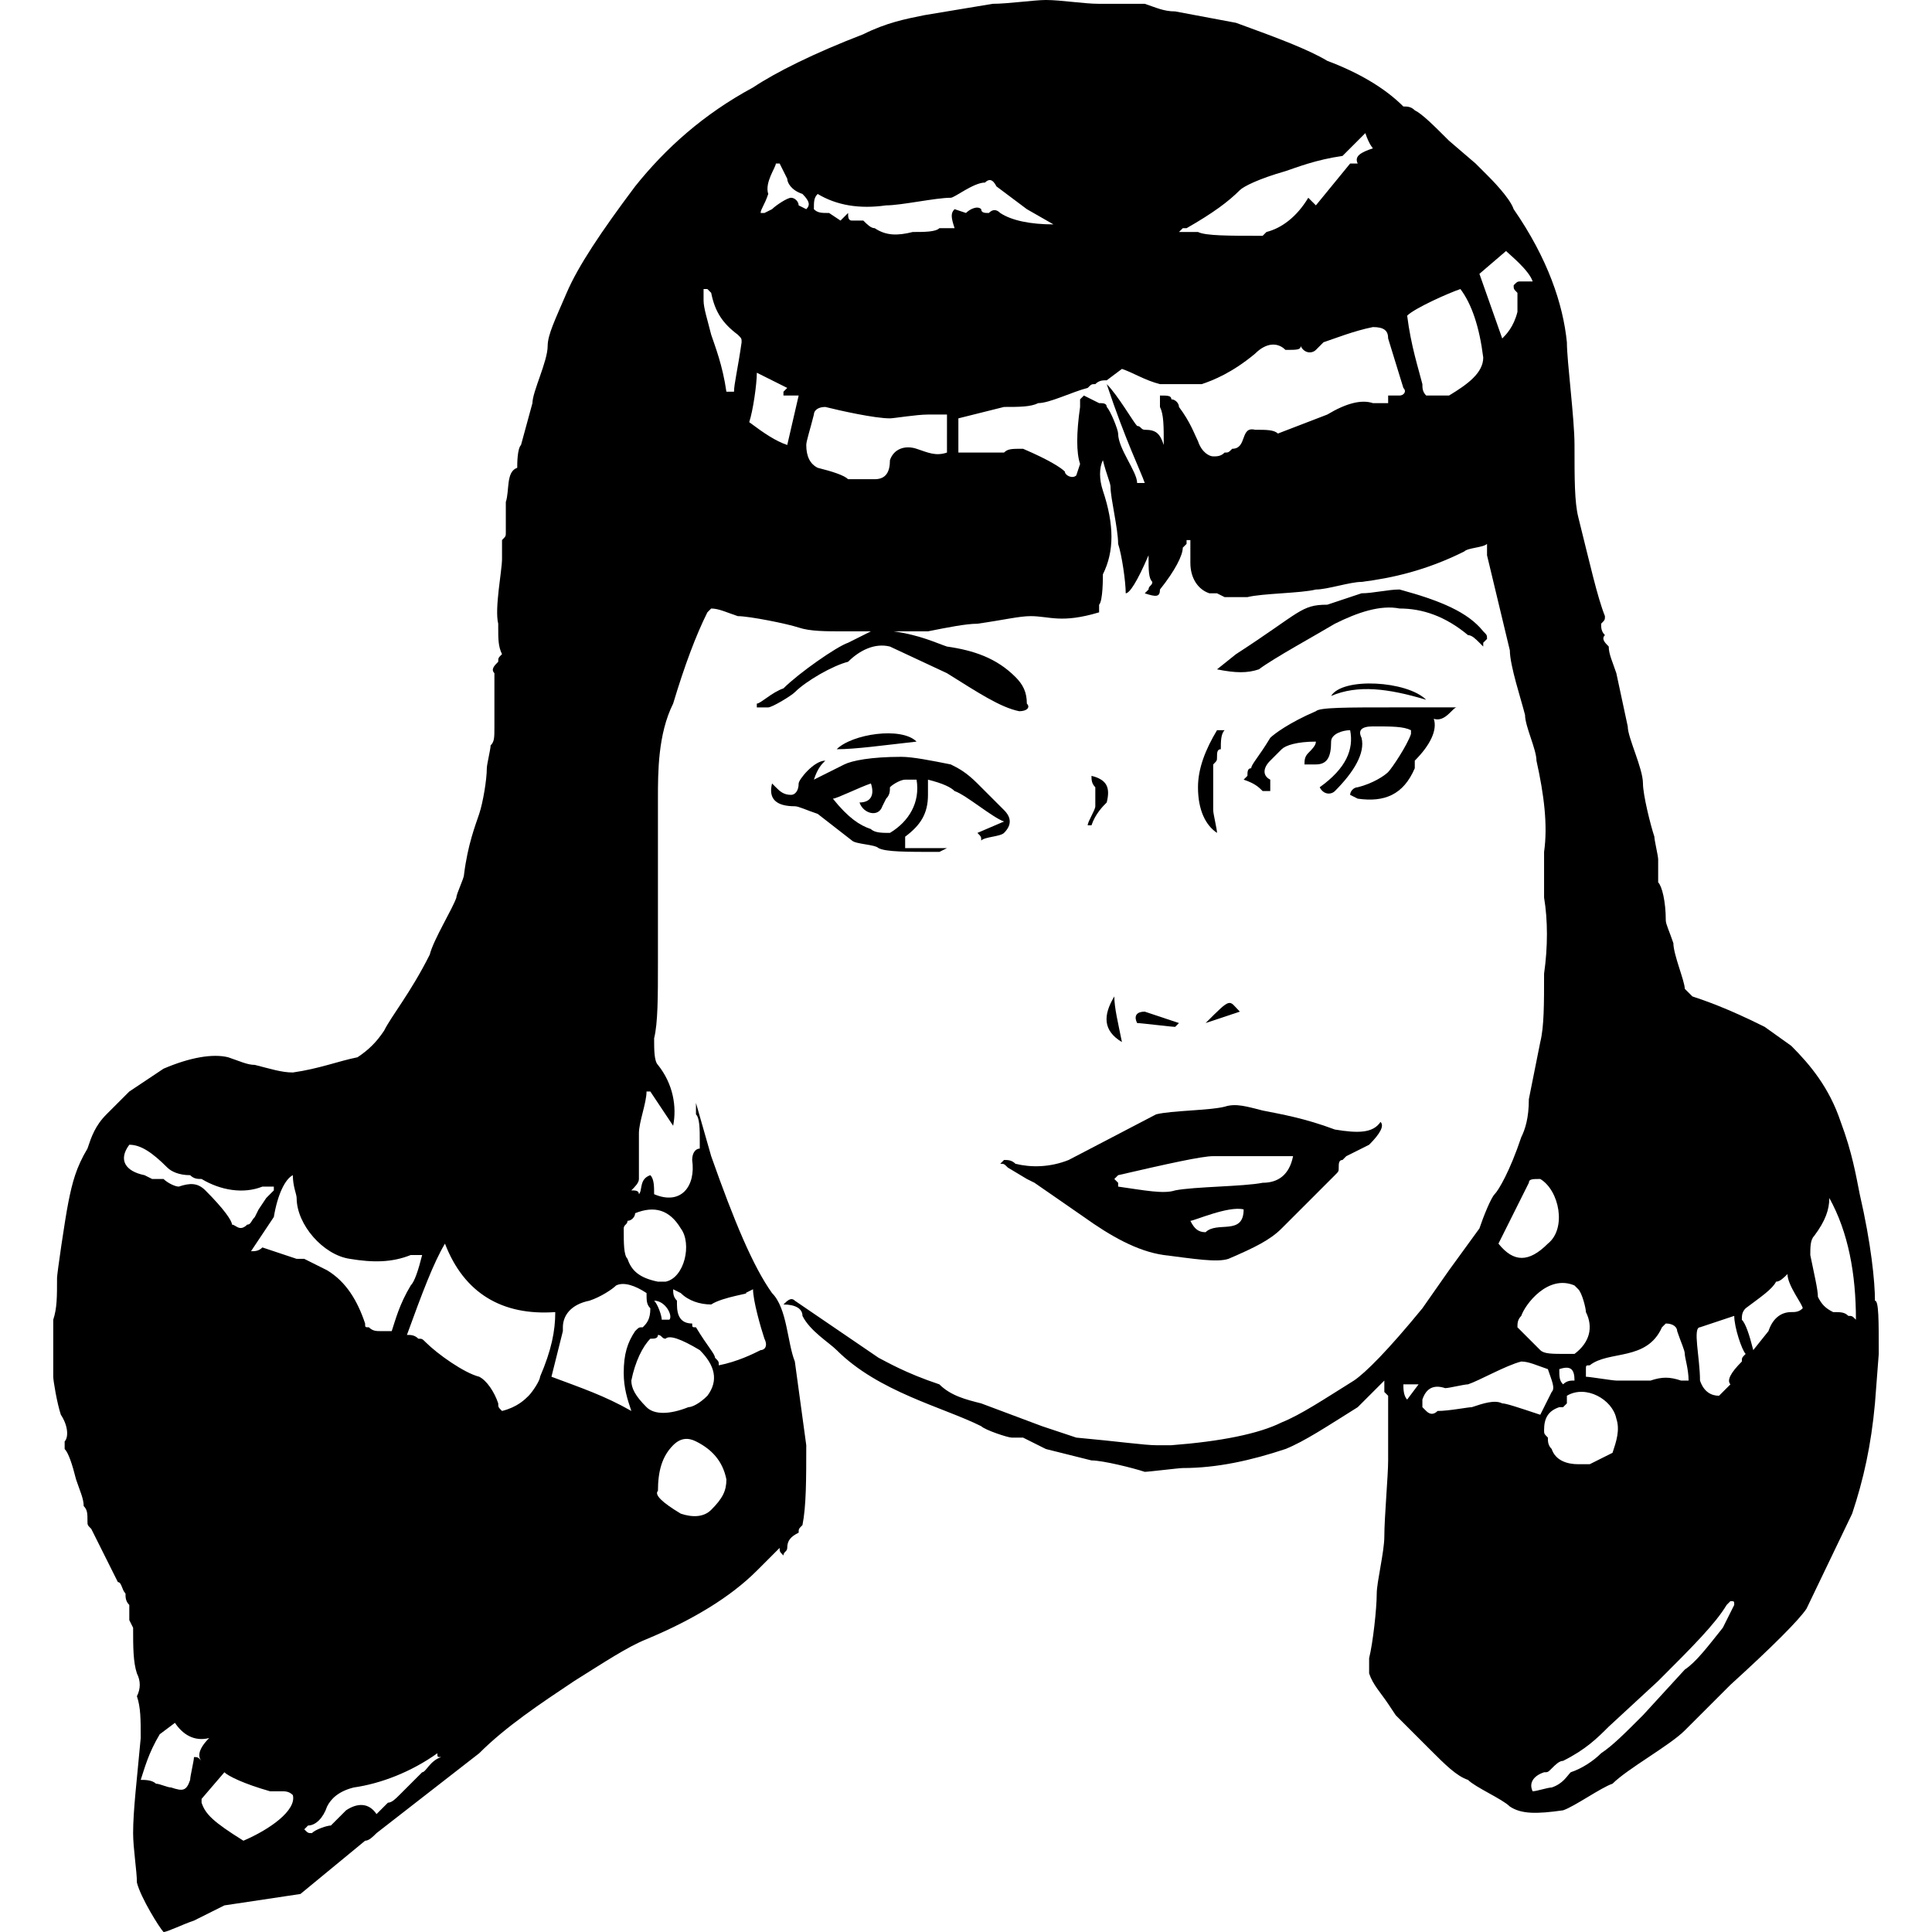 <?xml version="1.0" encoding="utf-8"?>
<!-- Generator: Adobe Illustrator 16.0.0, SVG Export Plug-In . SVG Version: 6.00 Build 0)  -->
<!DOCTYPE svg PUBLIC "-//W3C//DTD SVG 1.1//EN" "http://www.w3.org/Graphics/SVG/1.1/DTD/svg11.dtd">
<svg version="1.1" id="Calque_1" xmlns="http://www.w3.org/2000/svg" xmlns:xlink="http://www.w3.org/1999/xlink" x="0px" y="0px"
	 width="500px" height="500px" viewBox="0 0 500 500" enable-background="new 0 0 500 500" xml:space="preserve">
<g>
	<path d="M305.12,264.764l-8.858-2.954c-1.971,0-2.953,0.988-1.971,2.954c0.982,0,8.859,0.986,9.842,0.986L305.12,264.764z"/>
	<path d="M310.039,203.741c0,5.906,1.97,9.842,4.924,11.813c0-0.987-0.988-4.924-0.988-5.906v-11.813
		c0.988-0.982,0.988-0.982,0.988-1.97c0-0.983,0-1.966,0.982-1.966c0-1.97,0-3.936,0.982-4.924h-1.965
		C312.009,193.899,310.039,198.818,310.039,203.741z"/>
	<path d="M312.009,264.764l8.859-2.954C317.915,258.856,318.898,257.874,312.009,264.764z"/>
	<path d="M382.873,166.339l0.987,0.983v-0.983l0.983-0.982c0-0.988,0-0.988-0.983-1.971c-3.94-4.918-10.829-7.872-21.654-10.825
		c-2.953,0-6.894,0.983-9.842,0.983l-8.859,2.953c-6.889,0-6.889,1.97-23.624,12.795l-4.918,3.936c4.918,0.988,7.871,0.988,10.824,0
		c3.936-2.953,14.766-8.859,19.684-11.812c5.906-2.948,11.813-4.918,16.735-3.936c5.906,0,11.808,1.971,17.714,6.889
		C380.907,164.369,381.89,165.357,382.873,166.339z"/>
	<path d="M344.488,180.117c6.889-2.954,14.765-1.966,24.607,0.987C364.172,176.181,347.441,175.198,344.488,180.117z"/>
	<path d="M376.967,183.07h-15.748c-12.795,0-19.684,0-20.666,0.987c-6.89,2.953-10.83,5.906-11.813,6.889
		c-2.953,4.919-4.924,6.889-4.924,7.872c-0.982,0-0.982,0.987-0.982,1.97c0,0,0,0-0.982,0.983c2.953,0.987,3.936,1.97,4.918,2.952
		h1.971v-2.952c-1.971-0.983-1.971-2.953,0-4.919l2.953-2.953c0.982-0.987,3.936-1.97,8.859-1.97c0,0.982-0.988,1.97-1.971,2.952
		c-0.982,0.983-0.982,1.971-0.982,2.953h2.953c2.952,0,3.936-1.97,3.936-5.905c0-1.966,2.953-2.954,4.923-2.954
		c0.982,4.924-0.987,9.843-7.876,14.766c0.982,1.971,2.953,1.971,3.936,0.982c4.923-4.918,7.877-9.842,6.894-13.777
		c-0.987-1.971,0-2.953,2.948-2.953c4.924,0,7.877,0,9.848,0.982v0.988c-0.988,2.948-4.924,8.854-5.907,9.842
		c-0.987,0.982-3.94,2.953-7.876,3.936c-0.983,0-1.966,0.982-1.966,1.971l1.966,0.982c6.889,0.982,11.813-0.982,14.765-7.876v-1.966
		c3.937-3.94,5.907-7.877,4.919-10.829C374.014,187.011,375.984,183.07,376.967,183.07z"/>
	<path d="M206.692,202.759c0,1.965-0.983,2.953-1.966,2.953c-1.971,0-2.953-0.988-3.94-1.971l-0.982-0.982
		c-0.983,3.936,0.982,5.901,5.905,5.901c0.983,0,2.953,0.987,5.906,1.97l8.859,6.89c0.982,0.987,5.906,0.987,6.889,1.97
		c1.966,0.982,6.889,0.982,15.748,0.982l1.966-0.982h-0.982h-9.843v-2.953c3.937-2.953,5.906-5.906,5.906-10.824v-3.94
		c3.937,0.987,5.906,1.97,6.889,2.952c2.953,0.988,9.842,6.89,12.795,7.877l-6.889,2.953c0.982,0.982,0.982,0.982,0.982,1.966
		c0.987-0.983,4.924-0.983,5.906-1.966c1.971-1.971,1.971-3.94,0-5.906l-6.889-6.889c-2.953-2.953-4.924-3.94-6.889-4.924
		c-4.924-0.982-9.842-1.97-12.795-1.97c-7.877,0-12.795,0.987-14.766,1.97l-7.871,3.937c0.982-2.953,1.965-3.937,2.948-4.919
		C210.633,196.853,206.692,201.771,206.692,202.759z M225.393,202.759c0.988,2.953,0,4.918-2.952,4.918
		c0.987,2.953,4.923,3.937,5.905,0.983l0.983-1.966c0.987-0.982,0.987-1.971,0.987-2.953c0.982-0.982,2.953-1.97,3.936-1.97h2.953
		c0.983,5.905-1.97,10.829-6.889,13.782c-1.971,0-3.936,0-4.924-0.987c-2.952-0.983-5.905-2.953-9.842-7.872
		C216.534,206.694,222.44,203.741,225.393,202.759z"/>
	<path d="M485.237,336.614c0-4.918-0.987-14.766-3.94-27.561c-0.982-4.919-1.966-10.824-4.919-18.701
		c-2.953-8.854-7.876-14.76-12.795-19.684l-6.889-4.919c-9.842-4.923-15.748-6.894-18.701-7.876l-1.971-1.97
		c0-1.966-2.952-8.854-2.952-11.808c-0.983-2.953-1.966-4.924-1.966-5.906c0-4.923-0.987-8.859-1.971-9.842v-0.988v-4.918
		c0-0.982-0.982-4.923-0.982-5.906c-0.987-2.953-2.953-10.824-2.953-13.777c0-3.94-3.94-11.813-3.94-14.766l-2.953-13.777
		c-0.982-2.953-1.966-4.923-1.966-6.894c-0.982-0.983-1.97-1.965-0.982-2.953c-0.987-0.983-0.987-1.966-0.987-2.953
		c0.987-0.983,0.987-0.983,0.987-1.965c-1.971-4.924-3.94-13.783-6.894-25.59c-0.982-3.941-0.982-9.842-0.982-18.701
		c0-6.889-1.971-21.654-1.971-26.578c-0.983-9.842-4.919-21.654-13.777-34.449c-0.983-2.953-5.906-7.871-6.889-8.854l-2.954-2.953
		l-6.889-5.906c-3.94-3.936-6.889-6.889-8.859-7.876c-0.981-0.983-1.97-0.983-2.952-0.983c-4.924-4.923-11.813-8.859-19.685-11.812
		c-4.923-2.953-12.794-5.906-23.624-9.842l-15.748-2.953c-2.953,0-4.918-0.982-7.871-1.965h-2.953h-6.89h-1.97
		c-3.936,0-9.842-0.988-13.778-0.988c-2.952,0-9.846,0.988-13.782,0.988l-17.713,2.948c-4.924,0.988-9.847,1.971-15.748,4.924
		c-12.795,4.923-22.642,9.842-28.543,13.778c-12.8,6.894-22.642,15.748-30.514,25.595c-8.858,11.807-14.765,20.667-17.718,27.555
		s-4.919,10.83-4.919,13.783c0,3.936-3.94,11.807-3.94,14.76l-2.953,10.83c-0.982,0.982-0.982,4.918-0.982,5.906
		c-2.953,0.982-1.966,5.906-2.953,8.854v4.923v2.953c0,0.982,0,0.982-0.982,1.97v4.918c0,2.953-1.971,12.795-0.983,16.731v0.987
		c0,2.954,0,4.919,0.983,6.889c-0.983,0.982-0.983,0.982-0.983,1.97c-0.987,0.983-1.971,1.965-0.987,2.953v6.889v6.889
		c0,2.953,0,3.937-0.983,4.919c0,0.987-0.982,4.923-0.982,5.906c0,2.953-0.987,8.858-1.97,11.812
		c-0.983,2.953-2.953,7.877-3.937,15.749c0,0.981-1.97,4.923-1.97,5.905c-0.982,2.953-5.906,10.824-6.889,14.766
		c-4.924,9.842-9.842,15.748-11.813,19.684c-1.966,2.953-3.936,4.919-6.889,6.889c-4.924,0.982-9.842,2.953-16.731,3.936
		c-2.952,0-5.905-0.982-9.842-1.965c-1.97,0-3.94-0.988-6.894-1.971c-3.936-0.982-9.842,0-16.73,2.953l-8.859,5.906l-5.906,5.906
		c-2.953,2.953-3.936,5.906-4.918,8.858c-2.953,4.919-3.936,8.854-4.924,13.778c-0.982,4.924-2.953,18.701-2.953,19.684
		c0,4.923,0,7.877-0.982,10.83v6.889v7.871c0,0.988,0.982,6.895,1.971,9.842c1.965,2.953,1.965,5.906,0.982,6.895v1.965
		c0.982,0.987,1.971,3.941,2.953,7.876c0.982,2.954,1.97,4.919,1.97,6.889c0.983,0.983,0.983,1.971,0.983,3.937
		c0,0.988,0,0.988,0.982,1.971l2.953,5.906l3.936,7.871c0.988,0,0.988,1.971,1.971,2.952c0,0.983,0,1.971,0.982,2.954v1.971v1.964
		l0.988,1.971c0,4.925,0,8.859,0.982,11.813c0.982,1.964,0.982,3.935,0,5.905c0.982,2.954,0.982,5.901,0.982,10.825
		c-0.982,10.824-1.965,18.7-1.965,24.606c0,3.937,0.982,9.842,0.982,12.796c0.982,3.935,5.906,11.812,6.889,12.794
		c0.982,0,4.924-1.971,7.877-2.953l7.871-3.936l19.684-2.953l16.735-13.782c0.983,0,1.966-0.983,2.953-1.966l26.573-20.671
		c6.889-6.889,15.748-12.795,24.606-18.702c7.872-4.918,13.778-8.853,18.701-10.823c11.813-4.925,21.654-10.83,28.543-17.719
		l5.906-5.906c0,0.988,0,0.988,0.982,1.971c0-0.982,0.983-0.982,0.983-1.971c0-1.966,0.987-2.953,2.953-3.937
		c0-0.981,0-0.981,0.987-1.964c0.982-4.925,0.982-11.813,0.982-20.673l-2.953-21.653c-1.97-4.918-1.97-13.777-5.905-17.719
		c-4.919-6.889-9.843-18.695-15.748-35.432l-3.937-13.777v2.953c0.983,0.982,0.983,3.936,0.983,6.889v1.97
		c-0.983,0-1.966,0.983-1.966,2.954c0.982,6.889-2.953,11.807-9.847,8.854c0-1.965,0-3.936-0.982-4.919
		c-2.953,0.983-1.971,3.937-2.953,4.919c0-0.982-0.983-0.982-1.966-0.982c0.982-0.982,1.966-1.971,1.966-2.953v-11.813
		c0-2.953,1.97-7.871,1.97-10.824h0.983l5.905,8.859c0.983-4.924,0-10.829-3.936-15.748c-0.987-0.988-0.987-3.94-0.987-6.889
		c0.987-3.94,0.987-10.83,0.987-19.688v-42.321c0-6.889,0-16.73,3.936-24.607c2.953-9.841,5.906-17.718,8.859-23.619l0.983-0.988
		c1.97,0,3.936,0.988,6.889,1.971c2.953,0,12.795,1.965,15.748,2.953c2.952,0.983,6.889,0.983,11.812,0.983h6.889l-5.905,2.953
		c-2.953,0.983-12.795,7.876-16.731,11.812c-2.952,0.983-5.905,3.936-6.889,3.936v0.983h2.953c0.983,0,5.906-2.953,6.889-3.936
		c2.953-2.953,9.842-6.889,13.778-7.872c2.953-2.953,6.894-4.923,10.829-3.94l14.761,6.894c7.876,4.918,13.782,8.854,18.7,9.842
		c1.971,0,2.953-0.987,1.971-1.971c0-2.953-0.982-4.923-2.953-6.889c-4.918-4.923-10.824-6.889-17.718-7.876
		c-2.948-0.983-6.889-2.953-13.778-3.936h8.859c4.919-0.983,9.842-1.97,12.795-1.97c6.889-0.983,10.824-1.965,13.777-1.965
		c4.924,0,7.877,1.965,17.719-0.983v-1.97c0.982-0.983,0.982-6.889,0.982-7.876c2.953-5.901,2.953-12.795,0-21.649
		c-0.982-2.954-0.982-5.906,0-7.877c0.987,3.936,1.971,5.906,1.971,6.889c0,2.954,1.97,10.83,1.97,14.766
		c0.983,2.953,1.966,9.842,1.966,12.795c0.982,0,2.953-2.953,5.906-9.842c0,3.936,0,5.906,0.982,6.889
		c0,0.983-0.982,0.983-0.982,1.97l-0.982,0.983c2.953,0.982,3.936,0.982,3.936-0.983c3.936-4.923,5.906-8.859,5.906-10.83
		l0.982-0.982v-0.983h0.982v5.901c0,3.941,1.971,6.894,4.924,7.876h1.971l1.965,0.982h5.906c3.936-0.982,13.782-0.982,17.719-1.965
		c2.952,0,8.858-1.97,11.812-1.97c7.872-0.982,16.731-2.953,26.573-7.872c0.982-0.988,4.923-0.988,5.906-1.97v2.953l5.905,24.607
		c0,3.936,2.953,12.795,3.937,16.73c0,2.953,2.952,8.859,2.952,11.813c1.971,8.859,2.953,16.73,1.971,23.619v11.813
		c0.982,5.906,0.982,12.795,0,19.684c0,7.877,0,13.782-0.987,17.719l-2.953,14.766c0,4.918-0.982,7.871-1.966,9.842
		c-2.953,8.854-5.905,13.777-6.894,14.76c-0.982,0.988-2.948,5.906-3.936,8.859l-7.872,10.829l-6.889,9.843
		c-8.859,10.824-14.765,16.73-17.719,18.701c-7.876,4.918-13.777,8.854-18.7,10.824c-5.906,2.953-15.748,4.924-28.543,5.905h-3.936
		c-2.953,0-9.843-0.981-20.672-1.97l-8.859-2.953l-15.748-5.9c-3.936-0.988-7.871-1.971-10.824-4.925
		c-8.859-2.952-13.782-5.905-15.748-6.889l-21.654-14.765c-0.982-0.983-1.97,0-2.953,0.982c2.953,0,4.924,0.988,4.924,2.953
		c1.965,3.94,6.889,6.895,8.854,8.859c10.829,10.829,27.561,14.766,37.401,19.684c0.987,0.988,6.89,2.953,7.877,2.953h2.953
		l5.905,2.953l11.808,2.953c2.953,0,10.83,1.971,13.783,2.952c0.982,0,8.858-0.981,9.842-0.981c8.859,0,17.713-1.971,26.572-4.924
		c4.924-1.965,10.829-5.906,18.701-10.824l6.889-6.889v2.952l0.987,0.983v11.813v4.918c0,3.936-0.987,14.766-0.987,19.684
		c0,3.941-1.965,11.813-1.965,14.765c0,3.937-0.988,12.796-1.971,16.731v3.941c0.982,2.952,2.953,4.918,4.923,7.871l1.966,2.952
		l8.859,8.859c3.936,3.937,6.889,6.889,9.842,7.872c1.97,1.971,8.858,4.924,10.829,6.894c2.953,1.966,6.889,1.966,13.777,0.982
		c2.954-0.982,9.843-5.905,12.796-6.889c3.936-3.935,14.765-9.842,18.7-13.782l11.813-11.808
		c10.824-9.841,17.714-16.736,19.684-19.688l11.813-24.603c2.953-8.859,4.919-17.719,5.906-28.542l0.982-12.801
		C486.22,341.538,486.22,336.614,485.237,336.614z M33.464,296.259c2.953,0,5.906,1.971,9.842,5.906
		c0.988,0.983,2.953,1.97,5.906,1.97c0.988,0.983,1.971,0.983,2.953,0.983c4.924,2.953,10.83,3.936,15.748,1.971h2.953v0.982
		l-1.966,1.971l-1.97,2.952l-0.983,1.966c-0.987,0.988-0.987,1.971-1.97,1.971c-1.971,1.966-2.953,0-3.937,0
		c0-0.982-1.97-3.937-6.889-8.859c-1.97-1.971-3.94-1.971-6.894-0.982c-0.982,0-2.953-0.988-3.936-1.971H39.37l-1.966-0.983
		C32.481,303.148,30.511,300.2,33.464,296.259z M49.212,460.628c-0.982,2.953-1.965,2.953-4.918,1.971
		c-0.988,0-2.953-0.983-3.941-0.983c-0.982-0.987-2.948-0.987-3.936-0.987c0.987-2.947,1.971-6.889,4.924-11.807l3.936-2.954
		c1.971,2.954,4.924,4.918,8.859,3.937c-2.953,2.952-2.953,4.923-1.971,5.906c-0.982-0.983-0.982-0.983-1.965-0.983
		C50.2,455.71,49.212,459.645,49.212,460.628z M62.995,476.376c-7.877-4.918-9.843-6.889-10.83-9.843v-0.981l5.906-6.89
		c0.982,0.982,4.924,2.953,11.813,4.919h2.953c0.982,0,1.965,0,2.952,0.988C76.772,468.504,69.884,473.429,62.995,476.376z
		 M76.772,325.79l-8.859-2.953c-0.982,0.982-1.966,0.982-2.953,0.982l5.906-8.859c0.982-5.906,2.953-9.842,4.923-10.825
		c0,2.954,0.983,4.919,0.983,5.907c0,6.889,6.889,14.76,13.777,15.748c5.906,0.982,10.83,0.982,15.748-0.988h2.953
		c-0.982,3.94-1.966,6.895-2.953,7.877c-2.953,4.918-3.936,8.859-4.918,11.812h-2.953c-0.983,0-1.971,0-2.953-0.987
		c-0.983,0-0.983,0-0.983-0.983c-1.97-5.905-4.923-10.823-9.842-13.777l-5.905-2.952H76.772z M109.251,458.662l-5.906,5.907
		c-0.982,0.982-1.965,1.964-2.948,1.964l-2.953,2.954c-1.97-2.954-4.923-2.954-7.876-0.983l-3.936,3.937
		c-0.983,0-3.937,0.988-4.924,1.97c-0.982,0-0.982,0-1.965-0.981l0.982-0.988c1.97,0,3.936-1.966,4.923-4.919
		c0.983-1.97,2.948-3.94,6.889-4.923c6.89-0.983,14.761-3.937,21.654-8.859c0,0.987,0,0.987,0.983,0.987
		C111.222,455.71,110.238,458.662,109.251,458.662z M136.812,361.222c-0.983,0.982-2.953,2.953-6.889,3.936
		c-0.983-0.982-0.983-0.982-0.983-1.965c-0.987-2.954-2.953-5.906-4.923-6.895c-3.937-0.982-10.825-5.906-13.778-8.854
		c-0.987-0.988-0.987-0.988-1.97-0.988c-0.983-0.982-1.971-0.982-2.953-0.982c3.936-10.83,6.889-18.701,9.842-23.625
		c4.923,12.795,14.766,18.701,28.543,17.719c0,4.923-0.983,9.842-3.936,16.73C139.765,357.286,137.794,360.238,136.812,361.222z
		 M142.717,356.298l2.954-11.808v-0.987c0-2.953,1.97-5.906,6.889-6.889c2.953-0.983,5.905-2.953,6.889-3.936
		c1.971-0.982,4.923,0,7.876,1.965c0,1.971,0,2.953,0.983,3.941c0,2.953-0.983,3.935-1.971,4.918c-0.982,0-0.982,0-1.966,0.987
		c-1.97,2.954-2.952,5.901-2.952,10.825c0,3.936,0.982,6.889,1.97,9.842C156.495,361.222,150.589,359.251,142.717,356.298z
		 M163.389,357.286c0.982-4.924,2.948-8.859,4.919-10.83c0.982,0,1.97,0,1.97-0.982c0.982,0,0.982,0.982,1.966,0.982
		c0.987-0.982,3.94,0,8.859,2.953c3.936,3.936,4.923,7.877,1.97,11.813c-1.97,1.971-3.936,2.953-4.923,2.953
		c-4.919,1.965-8.859,1.965-10.825,0C164.371,361.222,163.389,359.251,163.389,357.286z M169.29,336.614
		c2.953,0,4.923,3.936,3.94,4.924h-1.971C171.26,340.55,170.277,337.597,169.29,336.614z M184.056,390.747
		c-1.971,1.971-4.919,1.971-7.872,0.987c-4.924-2.953-6.894-4.923-5.906-5.905c0-4.925,0.982-8.859,3.936-11.813
		c1.971-1.97,3.937-1.97,5.906-0.981c3.937,1.965,6.889,4.918,7.872,9.841C187.991,385.829,187.008,387.794,184.056,390.747z
		 M184.056,337.597c2.952-1.966,10.829-2.953,8.858-2.953l1.971-0.982c0,2.953,1.966,9.842,2.948,12.795
		c0.987,1.971,0,2.953-0.982,2.953c-1.966,0.982-5.906,2.953-10.825,3.936c0-0.982,0-0.982-0.987-1.966
		c0-0.987-1.966-2.952-4.919-7.876c-0.982,0-0.982,0-0.982-0.983c-2.953,0-3.94-1.97-3.94-4.923v-0.982
		c-0.983-0.983-0.983-1.971-0.983-2.953l1.971,0.982C178.149,336.614,181.103,337.597,184.056,337.597z M164.371,313.978
		c4.919-1.971,8.859-0.983,11.813,3.936c2.953,3.936,0.982,12.795-3.94,13.783h-1.966c-4.923-0.988-6.889-2.954-7.876-5.906
		c-0.982-0.988-0.982-3.941-0.982-7.877c0-0.982,0.982-0.982,0.982-1.965C163.389,315.948,164.371,314.96,164.371,313.978z
		 M306.104,59.056h0.982c6.889-3.936,10.829-6.889,13.782-9.842c0.983-0.982,4.919-2.953,11.808-4.923
		c2.953-0.983,7.877-2.953,14.766-3.936l5.906-5.906c0.982,2.953,1.965,3.936,1.965,3.936c-2.948,0.987-4.919,1.97-3.936,3.94
		h-1.966l-8.858,10.825l-1.971-1.971c-2.953,4.923-6.889,7.876-10.825,8.859l-0.987,0.988c-8.854,0-14.761,0-16.73-0.988h-4.919
		L306.104,59.056z M189.961,101.377h-1.97c-0.983-6.889-2.953-11.807-3.936-14.76c-0.983-3.941-1.971-6.889-1.971-8.859v-2.953
		h0.987l0.983,0.983c0.982,4.923,2.952,7.876,6.889,10.83c0.987,0.982,0.987,0.982,0.987,1.965
		C190.944,95.476,189.961,99.412,189.961,101.377z M203.739,115.16c-2.953-0.988-5.906-2.953-9.842-5.906
		c0.987-2.953,1.97-9.842,1.97-12.795l7.872,3.936l-0.983,0.983v0.988h3.937L203.739,115.16z M204.727,51.18
		c-0.987,0-3.94,1.971-4.923,2.953l-1.971,0.988h-0.982c0-0.988,0.982-1.97,1.97-4.923c-0.987-2.953,1.966-6.889,1.966-7.872h0.987
		l1.966,3.936c0,0.982,0.987,2.953,3.94,3.936c1.965,1.97,1.965,2.953,0.982,3.936l-1.97-0.982
		C206.692,52.167,205.709,51.18,204.727,51.18z M245.077,117.125c-2.948,0.988-4.919,0-7.872-0.983
		c-2.953-0.982-5.906,0-6.889,2.953c0,2.953-0.987,4.923-3.936,4.923h-6.894c-0.983-0.987-3.937-1.97-7.872-2.953
		c-1.971-0.988-2.953-2.953-2.953-5.906c0-0.988,0.982-3.936,1.971-7.876c0-0.983,0.982-1.965,2.948-1.965
		c3.94,0.982,12.8,2.953,16.735,2.953c0.982,0,6.889-0.987,9.842-0.987h4.919V117.125z M247.047,59.056h-1.97h-1.966
		c-0.982,0.983-3.936,0.983-6.889,0.983c-3.94,0.988-6.894,0.988-9.842-0.983c-0.988,0-1.971-0.982-2.953-1.97h-2.953
		c-0.987,0-0.987-0.983-0.987-1.965l-1.966,1.965l-2.953-1.965c-1.971,0-2.953,0-3.936-0.988c0-1.965,0-2.953,0.982-3.936
		c4.919,2.953,10.825,3.936,17.714,2.953c3.94,0,12.8-1.971,16.735-1.971c0.982,0,5.906-3.936,8.858-3.936
		c0.983-0.982,1.966-0.982,2.954,0.988l7.871,5.901l6.889,3.941c-5.906,0-10.824-0.988-13.777-2.953
		c-0.982-0.988-1.971-0.988-2.953,0c-0.983,0-1.971,0-1.971-0.988c-0.982-0.982-2.952,0-3.936,0.988l-2.953-0.988
		C246.064,55.121,246.064,56.103,247.047,59.056z M362.206,102.365h-2.953v1.965h-3.94c-2.948-0.983-6.889,0-11.808,2.953
		l-12.794,4.923c-0.988-0.982-2.954-0.982-5.906-0.982c-3.937-0.988-1.971,4.918-5.906,4.918c-0.983,0.983-0.983,0.983-1.971,0.983
		c-0.982,0.988-1.965,0.988-2.953,0.988c-0.982,0-2.953-0.988-3.936-3.941c-0.982-1.965-1.971-4.918-4.919-8.854
		c0-0.988-0.987-1.971-1.97-1.971c0-0.982-0.983-0.982-2.953-0.982v2.953c0.982,1.965,0.982,4.918,0.982,9.842
		c-0.982-2.953-1.965-3.936-4.918-3.936c-0.988,0-0.988-0.988-1.971-0.988c-0.982-0.983-4.919-7.872-7.872-10.825
		c4.919,14.76,8.854,22.637,9.843,25.59h-0.988h-0.982c0-2.953-4.919-8.859-4.919-12.795c0-0.982-1.97-5.906-2.953-6.889
		c0-0.988-0.987-0.988-1.97-0.988l-3.936-1.965l-0.988,0.982v1.971c-0.982,6.889-0.982,11.807,0,14.76l-0.982,2.953
		c-0.982,0.987-2.953,0-2.953-0.983c-0.982-0.982-3.936-2.953-10.824-5.906c-2.953,0-3.94,0-4.924,0.983h-11.813v-8.854
		l11.813-2.953c3.936,0,6.889,0,8.859-0.988c2.953,0,8.859-2.953,12.795-3.936c0.982-0.982,0.982-0.982,1.971-0.982
		c0.982-0.988,1.965-0.988,2.952-0.988l3.937-2.948c2.953,0.982,5.906,2.948,9.842,3.936h10.824
		c2.953-0.988,7.877-2.953,13.783-7.876c2.952-2.953,5.906-2.953,7.871-0.983c2.953,0,3.94,0,3.94-0.982
		c0.983,1.965,2.948,1.965,3.937,0.982l1.965-1.97c2.953-0.983,7.876-2.953,12.795-3.936c2.953,0,3.94,0.982,3.94,2.953
		l3.937,12.795C364.172,101.377,363.189,102.365,362.206,102.365z M375.001,102.365h-5.905c-0.983-0.988-0.983-1.971-0.983-2.953
		c-0.987-3.936-2.952-9.842-3.94-17.718c1.97-1.965,10.829-5.906,13.782-6.889c2.953,3.936,4.919,9.842,5.906,17.718
		C383.86,96.458,379.92,99.412,375.001,102.365z M393.702,72.834c-0.987,0-0.987,0-1.97,0.988c0,0.982,0,0.982,0.982,1.965v4.923
		c-0.982,3.936-2.953,5.906-3.937,6.889l-5.905-16.73l6.889-5.906c0.987,0.983,5.906,4.918,6.894,7.872H393.702z M430.117,343.503
		l0.987-0.983c1.966,0,2.948,0.983,2.948,1.971c0.987,2.954,1.97,4.919,1.97,5.901c0,0.987,0.983,3.941,0.983,6.895h-1.966
		c-2.953-0.988-4.923-0.988-7.876,0h-4.919h-3.94c-0.982,0-6.889-0.988-7.871-0.988v-1.965c0-0.988,0-0.988,0.982-0.988
		C416.339,349.409,426.182,352.362,430.117,343.503z M404.526,364.175l0.983-0.982v-1.971c4.924-2.954,11.813,0.982,12.795,5.905
		c0.988,2.954,0,5.907-0.982,8.859l-5.906,2.954h-2.953c-2.953,0-5.906-0.988-6.889-3.941c-0.983-0.983-0.983-1.965-0.983-2.953
		c-0.982-0.982-0.982-0.982-0.982-1.965c0-2.954,0.982-4.924,3.937-5.906H404.526z M403.545,354.333
		c2.952-0.988,3.936,0,3.936,2.953c-0.983,0-1.971,0-2.954,0.981C403.545,357.286,403.545,356.298,403.545,354.333z M407.48,332.679
		l0.982,0.982c0.987,0.982,1.971,4.924,1.971,5.906c1.97,3.936,0.982,7.877-2.953,10.824h-1.971c-3.936,0-5.901,0-6.889-0.982
		l-5.906-5.906c0-0.983,0-1.965,0.987-2.953C394.686,337.597,400.591,329.726,407.48,332.679z M395.668,306.101
		c0-0.982,0.987-0.982,2.953-0.982c4.924,2.953,6.889,12.795,1.97,16.73c-4.923,4.924-8.858,4.924-12.794,0L395.668,306.101z
		 M364.172,362.204c-0.982-0.982-0.982-2.953-0.982-3.937h3.936L364.172,362.204z M388.778,363.192c-1.97-0.988-4.918,0-7.871,0.982
		c-0.987,0-5.906,0.982-8.858,0.982c-0.988,0.982-1.971,0.982-2.953,0l-0.983-0.982v-1.971c0.983-2.953,2.948-3.937,5.901-2.953
		c0.987,0,4.924-0.983,5.906-0.983c2.953-0.981,9.842-4.923,13.782-5.905c1.966,0,3.936,0.982,6.889,1.971
		c0.983,2.953,1.966,4.918,0.983,5.905l-2.953,5.901C392.715,364.175,389.762,363.192,388.778,363.192z M445.865,421.26
		c-3.936,4.925-6.89,8.859-9.843,10.825l-10.824,11.812c-4.924,4.925-7.876,7.877-10.829,9.843
		c-1.966,1.971-4.919,3.941-7.872,4.923c-0.987,0.982-1.971,2.953-4.923,3.937c-0.983,0-3.937,0.982-4.919,0.982
		c-0.987-1.966,0-3.937,2.953-4.919c0.982,0,0.982,0,1.966-0.981c0.982-0.988,1.971-1.971,2.952-1.971
		c5.907-2.954,8.859-5.906,11.813-8.859l12.795-11.813c8.859-8.853,14.766-14.76,17.719-19.683l0.982-0.983
		c0.983,0,0.983,0,0.983,0.983L445.865,421.26z M450.788,352.362c-2.953,2.953-3.936,4.924-2.953,5.905l-2.953,2.954
		c-1.971,0-3.936-0.983-4.923-3.936c0-5.907-1.966-13.783,0-13.783l8.859-2.953c0,2.953,1.97,8.859,2.952,9.842
		C450.788,351.379,450.788,351.379,450.788,352.362z M463.583,339.567c-2.953,0-4.924,1.971-5.905,4.923l-3.937,4.919
		c-0.987-3.936-1.971-6.89-2.953-7.871c0-0.988,0-1.971,0.982-2.953c3.937-2.954,6.889-4.924,7.877-6.889
		c0.982,0,1.965-0.988,2.953-1.971c0,2.953,3.936,7.871,3.936,8.859C465.549,339.567,464.566,339.567,463.583,339.567z
		 M478.349,340.55c-0.988-0.982-1.971-0.982-3.94-0.982c-1.966-0.982-2.953-1.971-3.937-3.937c0-1.97-0.982-5.905-1.97-10.829
		c0-1.965,0-3.936,0.987-4.919c2.953-3.935,3.936-6.889,3.936-9.841c4.924,8.854,6.89,19.684,6.89,31.496
		C479.331,340.55,479.331,340.55,478.349,340.55z"/>
	<path d="M216.534,193.899c4.923,0,11.812-0.987,20.671-1.97C233.27,187.993,220.475,189.964,216.534,193.899z"/>
	<path d="M281.496,213.583h0.982c0.988-2.953,2.953-4.923,3.94-5.906c0.983-3.936,0-5.905-3.94-6.889c0,0.983,0,1.971,0.988,2.953
		v4.919C283.467,209.647,281.496,212.601,281.496,213.583z"/>
	<path d="M262.795,301.183c-0.982-0.982-1.97-0.982-2.953-0.982l-0.982,0.982c0.982,0,0.982,0,1.966,0.982l4.923,2.953l1.971,0.982
		l12.795,8.859c6.889,4.923,13.777,8.859,20.666,9.842c7.877,0.988,13.783,1.971,16.735,0.988c6.89-2.953,10.825-4.924,13.778-7.877
		l13.777-13.778c0.987-0.986,0.987-0.986,0.987-1.97c0-0.982,0-1.965,0.983-1.965l0.982-0.988l5.906-2.953
		c2.953-2.953,3.936-4.918,2.953-5.906c-1.971,2.953-5.906,2.953-11.813,1.971c-7.871-2.953-13.777-3.936-18.701-4.923
		c-3.936-0.983-6.889-1.966-9.842-0.983c-3.936,0.983-13.777,0.983-17.713,1.971L276.573,300.2
		C271.654,302.165,266.73,302.165,262.795,301.183z M312.009,318.896c-1.97,0-2.952-0.983-3.94-2.948
		c0.988,0,9.847-3.941,13.783-2.954C321.852,319.883,314.963,315.948,312.009,318.896z M289.372,304.135
		c12.795-2.952,21.649-4.923,24.603-4.923h20.672c-0.983,4.923-3.936,6.889-7.877,6.889c-4.918,0.988-17.713,0.988-22.637,1.971
		c-2.953,0.982-7.871,0-14.761-0.982v-0.988l-0.987-0.982L289.372,304.135z"/>
	<path d="M290.355,269.687c-0.983-4.923-1.971-8.859-1.971-11.813C285.432,262.798,285.432,266.733,290.355,269.687z"/>
</g>
</svg>
